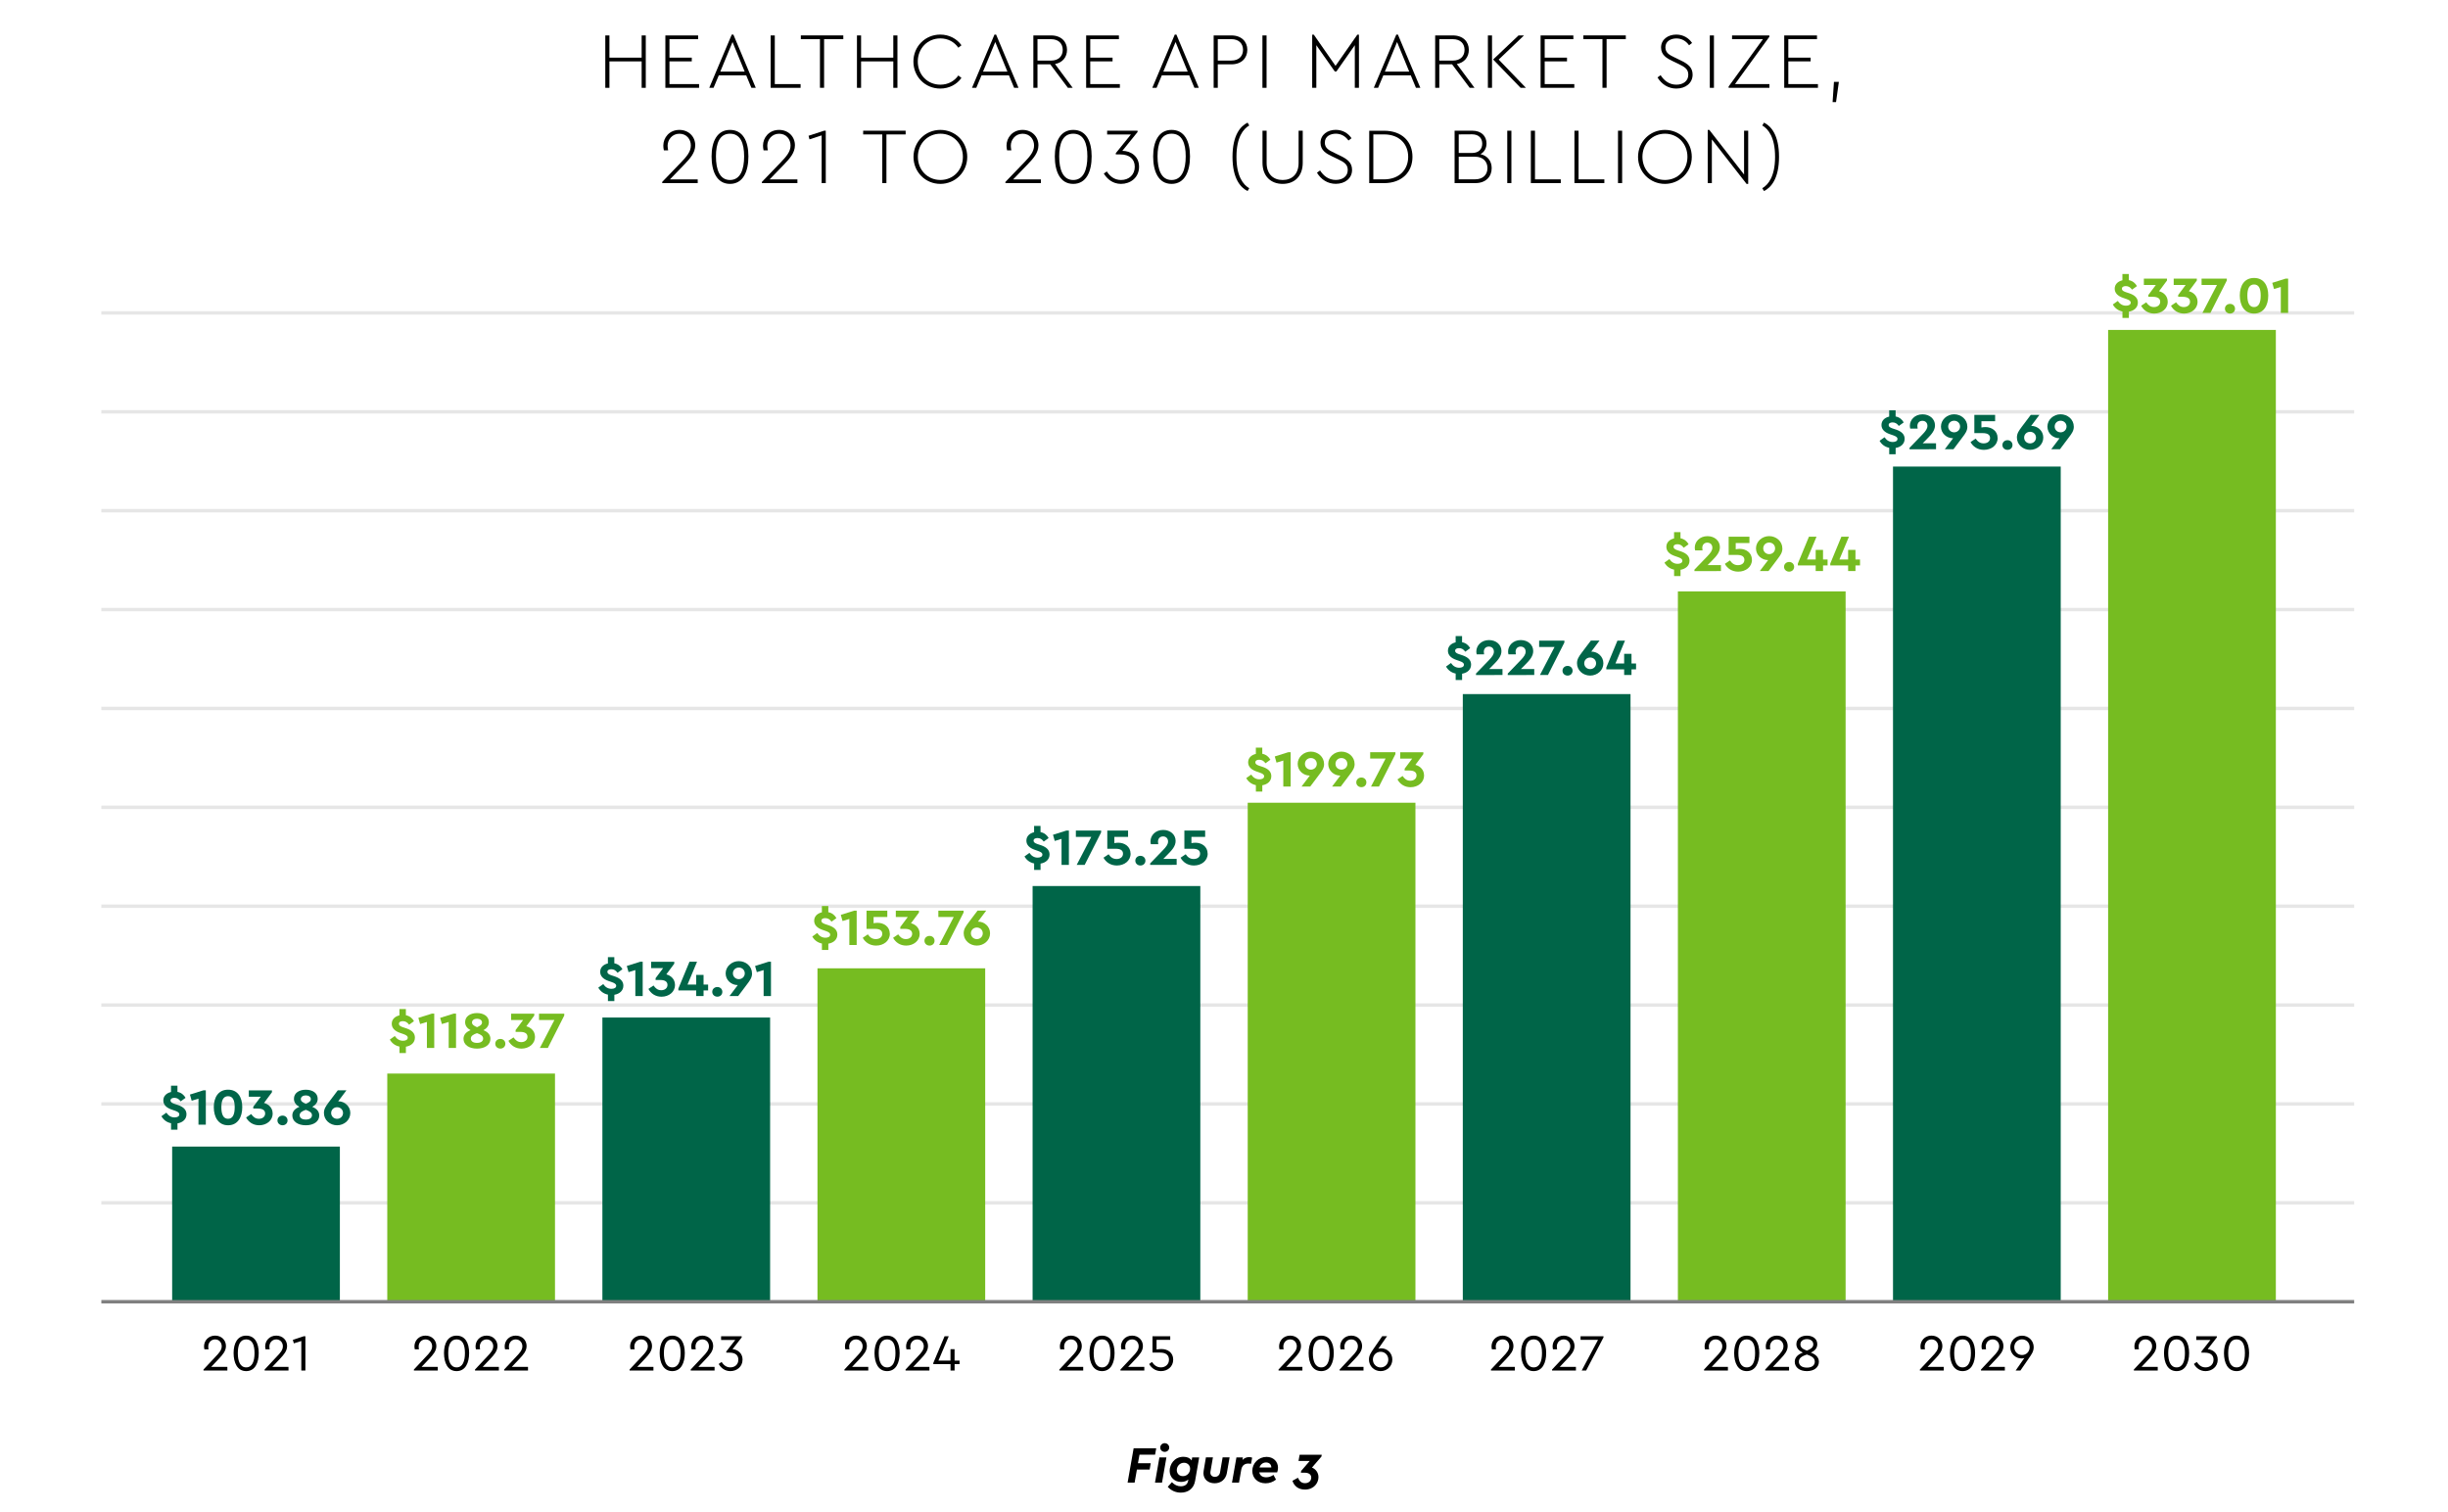 <?xml version="1.0" encoding="UTF-8"?>
<svg id="Layer_1" data-name="Layer 1" xmlns="http://www.w3.org/2000/svg" viewBox="0 0 800 494.19">
  <defs>
    <style>
      .cls-1 {
        fill: #fff;
      }

      .cls-2 {
        stroke: #e6e6e6;
      }

      .cls-2, .cls-3 {
        fill: none;
        stroke-miterlimit: 10;
        stroke-width: 1.12px;
      }

      .cls-4 {
        fill: #006548;
      }

      .cls-3 {
        stroke: gray;
      }

      .cls-5 {
        fill: #76bc21;
      }
    </style>
  </defs>
  <rect class="cls-1" x="-296.94" y="-2091.71" width="1297.52" height="2704.17"/>
  <line class="cls-2" x1="769.34" y1="393.05" x2="33.12" y2="393.05"/>
  <line class="cls-2" x1="769.34" y1="360.74" x2="33.12" y2="360.74"/>
  <line class="cls-2" x1="769.34" y1="328.43" x2="33.12" y2="328.43"/>
  <line class="cls-2" x1="769.34" y1="296.12" x2="33.12" y2="296.12"/>
  <line class="cls-2" x1="769.34" y1="231.5" x2="33.12" y2="231.5"/>
  <line class="cls-2" x1="769.34" y1="199.19" x2="33.12" y2="199.19"/>
  <line class="cls-2" x1="769.34" y1="166.88" x2="33.12" y2="166.88"/>
  <line class="cls-2" x1="769.34" y1="134.57" x2="33.12" y2="134.57"/>
  <line class="cls-2" x1="769.34" y1="102.25" x2="33.12" y2="102.25"/>
  <line class="cls-2" x1="769.34" y1="263.81" x2="33.12" y2="263.81"/>
  <g>
    <path d="m377.47,475.34h-5.08l-.51,2.8h4.18l-.36,2.07h-4.16l-.75,4.27h-2.29l1.97-11.22h7.38l-.37,2.07Z"/>
    <path d="m379.74,484.49h-2.29l1.44-8.24h2.29l-1.44,8.24Zm2.36-11.47c0,.8-.66,1.41-1.48,1.41s-1.46-.61-1.46-1.41.66-1.43,1.46-1.43,1.48.61,1.48,1.43Z"/>
    <path d="m391.89,476.24l-1.34,7.7c-.46,2.63-2.43,3.81-4.66,3.81-1.55,0-3.11-.58-4.27-1.9l1.36-1.51c.85.87,1.78,1.34,2.91,1.34,1.19,0,2.18-.54,2.38-1.8l.07-.41c-.65.54-1.5.78-2.36.78-2.21,0-3.74-1.58-3.74-3.62s1.46-4.59,4.52-4.59c1.31,0,2.18.48,2.67,1.19l.17-.99h2.29Zm-2.96,3.74c0-1.19-.87-1.99-2.01-1.99-1.34,0-2.35,1.12-2.35,2.38,0,1.11.75,1.99,2.01,1.99,1.44,0,2.33-1.19,2.35-2.38Z"/>
    <path d="m400.97,481.22c-.41,2.29-2.04,3.47-4.05,3.47-2.12,0-3.64-1.33-3.64-3.32,0-.27.03-.54.08-.82l.73-4.32h2.29l-.8,4.62c-.02.12-.03.25-.03.39,0,.82.63,1.36,1.48,1.36.76,0,1.48-.46,1.67-1.43l.85-4.95h2.28l-.87,4.98Z"/>
    <path d="m409.2,476.33l-.36,1.99c-.37-.05-.65-.07-.9-.07-1.19,0-2.06.61-2.31,2.04l-.73,4.2h-2.29l1.45-8.24h2.11l-.14.83c.58-.61,1.34-.94,2.19-.94.37,0,.68.07.99.19Z"/>
    <path d="m417.36,481.14h-5.83c.22,1.05,1.04,1.6,2.26,1.6.9,0,1.65-.29,2.38-.78l.83,1.53c-.99.78-2.14,1.21-3.42,1.21-2.57,0-4.33-1.73-4.33-4.06,0-2.53,2.09-4.57,4.66-4.57,2.26,0,3.74,1.56,3.74,3.55,0,.59-.14,1.14-.29,1.53Zm-5.76-1.6h3.86v-.03c0-1.05-.76-1.62-1.72-1.62-1,0-1.84.63-2.14,1.65Z"/>
    <path d="m431.84,475.97l-3.09,3.59c1.19.48,2.12,1.62,2.12,3.13,0,1.9-1.48,4.06-4.42,4.06-2.26,0-3.59-1.28-4.08-2.87l1.79-.99c.51,1.14,1.17,1.77,2.31,1.77,1.33,0,2.04-.87,2.04-1.84s-.78-1.58-2.12-1.58h-1.27l.1-.59,2.8-3.25h-3.67l.37-2.04h7.22l-.1.61Z"/>
  </g>
  <g>
    <path d="m211.04,28.7h-1.35v-8.64h-10.53v8.64h-1.35V11.58h1.35v7.26h10.53v-7.26h1.35v17.12Z"/>
    <path d="m228.14,12.79h-9.36v6.04h7.29v1.22h-7.29v7.42h9.68v1.22h-11.02V11.58h10.71v1.22Z"/>
    <path d="m243.88,24.62h-8.98l-1.71,4.07h-1.4l7.34-17.38h.54l7.31,17.38h-1.43l-1.69-4.07Zm-8.48-1.22h7.96l-3.97-9.67-4,9.67Z"/>
    <path d="m253.2,27.48h8.43v1.22h-9.78V11.58h1.35v15.9Z"/>
    <path d="m275.59,12.79h-6.28v15.9h-1.35v-15.9h-6.25v-1.22h13.88v1.22Z"/>
    <path d="m293.28,28.7h-1.35v-8.64h-10.53v8.64h-1.35V11.58h1.35v7.26h10.53v-7.26h1.35v17.12Z"/>
    <path d="m314.2,14.79l-1.01.8c-1.32-1.87-3.37-3.04-5.89-3.04-4.2,0-7.37,3.27-7.37,7.55s3.14,7.57,7.37,7.57c2.52,0,4.57-1.14,5.89-3.01l1.01.8c-1.48,2.1-3.99,3.48-6.93,3.48-4.9,0-8.77-3.84-8.77-8.82s3.89-8.82,8.77-8.82c2.93,0,5.45,1.38,6.93,3.48Z"/>
    <path d="m329.74,24.62h-8.98l-1.71,4.07h-1.4l7.34-17.38h.54l7.31,17.38h-1.43l-1.69-4.07Zm-8.48-1.22h7.96l-3.97-9.67-4,9.67Z"/>
    <path d="m348.99,28.7l-5.76-7.68h-4.18v7.68h-1.35V11.58h5.81c3.27,0,5.19,2.02,5.19,4.7,0,2.36-1.43,4.18-3.92,4.64l5.78,7.78h-1.58Zm-9.94-8.9h4.41c2.54,0,3.84-1.5,3.84-3.5s-1.3-3.5-3.84-3.5h-4.41v7Z"/>
    <path d="m365.65,12.79h-9.36v6.04h7.29v1.22h-7.29v7.42h9.68v1.22h-11.02V11.58h10.71v1.22Z"/>
    <path d="m388.66,24.62h-8.98l-1.71,4.07h-1.4l7.34-17.38h.54l7.31,17.38h-1.43l-1.69-4.07Zm-8.48-1.22h7.96l-3.97-9.67-4,9.67Z"/>
    <path d="m407.62,16.27c0,2.72-1.92,4.75-5.19,4.75h-4.46v7.68h-1.35V11.58h5.81c3.27,0,5.19,2.02,5.19,4.7Zm-9.65-3.48v7h4.41c2.54,0,3.84-1.5,3.84-3.5s-1.3-3.5-3.84-3.5h-4.41Z"/>
    <path d="m413.91,28.7h-1.35V11.58h1.35v17.12Z"/>
    <path d="m444.1,11.32v17.38h-1.35v-13.93l-6.02,8.59h-.52l-6.04-8.59v13.93h-1.35V11.32h.52l7.11,10.2,7.13-10.2h.52Z"/>
    <path d="m461.05,24.62h-8.98l-1.71,4.07h-1.4l7.34-17.38h.54l7.32,17.38h-1.43l-1.69-4.07Zm-8.48-1.22h7.96l-3.97-9.67-3.99,9.67Z"/>
    <path d="m480.3,28.7l-5.76-7.68h-4.18v7.68h-1.35V11.58h5.81c3.27,0,5.19,2.02,5.19,4.7,0,2.36-1.43,4.18-3.92,4.64l5.78,7.78h-1.58Zm-9.94-8.9h4.41c2.54,0,3.84-1.5,3.84-3.5s-1.3-3.5-3.84-3.5h-4.41v7Z"/>
    <path d="m486.24,11.58h1.35v17.12h-1.35V11.58Zm12.43,17.12h-1.74l-8.98-9.26,8.3-7.86h1.79l-8.27,7.89,8.9,9.23Z"/>
    <path d="m514.16,12.79h-9.36v6.04h7.29v1.22h-7.29v7.42h9.68v1.22h-11.02V11.58h10.71v1.22Z"/>
    <path d="m531.31,12.79h-6.28v15.9h-1.35v-15.9h-6.25v-1.22h13.88v1.22Z"/>
    <path d="m552.97,14.04l-.99.75c-1.04-1.48-2.49-2.23-4.15-2.23s-3.58.8-3.58,2.9c0,1.82,1.3,2.49,3.03,3.32l1.92.93c2.49,1.19,3.94,2.36,3.94,4.69,0,2.75-2.31,4.54-5.32,4.54-2.67,0-4.82-1.43-6.15-3.63l1.01-.75c1.12,1.76,2.8,3.11,5.16,3.11,2.21,0,3.89-1.19,3.89-3.24,0-1.82-1.12-2.54-3.16-3.53l-1.95-.93c-1.92-.91-3.79-1.97-3.79-4.44,0-2.67,2.31-4.23,4.98-4.23,2.26,0,4.07,1.12,5.14,2.72Z"/>
    <path d="m560.11,28.7h-1.35V11.58h1.35v17.12Z"/>
    <path d="m578.24,27.48v1.22h-13.33v-.44l11.21-15.46h-10.09v-1.22h12.19v.44l-11.23,15.46h11.26Z"/>
    <path d="m593.78,12.79h-9.36v6.04h7.29v1.22h-7.29v7.42h9.68v1.22h-11.02V11.58h10.71v1.22Z"/>
    <path d="m600.01,33.36h-1.12l.44-6.61h1.61l-.93,6.61Z"/>
    <path d="m228.01,58.61v1.22h-11.6v-.39l6.2-6.43c1.84-1.92,3.16-3.48,3.16-5.47s-1.35-3.84-3.74-3.84-3.86,1.97-3.86,3.92c0,.44.08,1.04.18,1.5h-1.4c-.13-.49-.18-1.09-.18-1.56,0-2.52,1.92-5.11,5.24-5.11,3.06,0,5.19,2.21,5.19,5.01,0,2.49-1.66,4.31-3.63,6.36l-4.64,4.8h9.08Z"/>
    <path d="m244.58,51.11c0,4.85-1.69,8.98-6.02,8.98s-6.02-4.12-6.02-8.98,1.82-8.66,6.02-8.66,6.02,3.66,6.02,8.66Zm-10.61,0c0,4.31,1.22,7.71,4.59,7.71s4.62-3.4,4.62-7.71-1.19-7.42-4.62-7.42-4.59,3.19-4.59,7.42Z"/>
    <path d="m260.59,58.61v1.22h-11.6v-.39l6.2-6.43c1.84-1.92,3.16-3.48,3.16-5.47s-1.35-3.84-3.74-3.84-3.86,1.97-3.86,3.92c0,.44.08,1.04.18,1.5h-1.4c-.13-.49-.18-1.09-.18-1.56,0-2.52,1.92-5.11,5.24-5.11,3.06,0,5.19,2.21,5.19,5.01,0,2.49-1.66,4.31-3.63,6.36l-4.64,4.8h9.08Z"/>
    <path d="m269.86,42.71v17.12h-1.35v-15.59l-3.97,1.3-.31-1.17,5.08-1.66h.54Z"/>
    <path d="m295.96,43.93h-6.28v15.9h-1.35v-15.9h-6.25v-1.22h13.88v1.22Z"/>
    <path d="m316.09,51.27c0,4.98-3.94,8.82-8.79,8.82s-8.77-3.86-8.77-8.82,3.89-8.82,8.77-8.82,8.79,3.81,8.79,8.82Zm-16.13-.03c0,4.28,3.14,7.57,7.37,7.57s7.34-3.29,7.34-7.57-3.16-7.55-7.34-7.55-7.37,3.27-7.37,7.55Z"/>
    <path d="m340.17,58.61v1.22h-11.6v-.39l6.2-6.43c1.84-1.92,3.16-3.48,3.16-5.47s-1.35-3.84-3.74-3.84-3.86,1.97-3.86,3.92c0,.44.08,1.04.18,1.5h-1.4c-.13-.49-.18-1.09-.18-1.56,0-2.52,1.92-5.11,5.24-5.11,3.06,0,5.19,2.21,5.19,5.01,0,2.49-1.66,4.31-3.63,6.36l-4.64,4.8h9.08Z"/>
    <path d="m356.75,51.11c0,4.85-1.69,8.98-6.02,8.98s-6.02-4.12-6.02-8.98,1.82-8.66,6.02-8.66,6.02,3.66,6.02,8.66Zm-10.61,0c0,4.31,1.22,7.71,4.59,7.71s4.62-3.4,4.62-7.71-1.19-7.42-4.62-7.42-4.59,3.19-4.59,7.42Z"/>
    <path d="m372.24,54.51c0,3.55-2.85,5.58-5.89,5.58-2.78,0-4.59-1.69-5.63-3.37l.99-.7c.88,1.4,2.31,2.8,4.64,2.8,2.62,0,4.49-1.74,4.49-4.31s-1.74-4.05-4.75-4.05h-1.45v-.41l4.93-6.1h-7.76v-1.25h9.94v.44l-4.98,6.15c2.57,0,5.47,1.61,5.47,5.21Z"/>
    <path d="m388.89,51.11c0,4.85-1.69,8.98-6.02,8.98s-6.02-4.12-6.02-8.98,1.82-8.66,6.02-8.66,6.02,3.66,6.02,8.66Zm-10.61,0c0,4.31,1.22,7.71,4.59,7.71s4.62-3.4,4.62-7.71-1.19-7.42-4.62-7.42-4.59,3.19-4.59,7.42Z"/>
    <path d="m408.25,41c-1.95,1.14-4.18,3.84-4.18,10.25s2.23,9.13,4.18,10.25l-.54.93c-2.33-1.14-4.93-4.1-4.93-11.18s2.59-10.04,4.93-11.18l.54.93Z"/>
    <path d="m425.73,53.19c0,4.36-2.67,6.9-6.56,6.9s-6.59-2.54-6.59-6.9v-10.48h1.35v10.53c0,3.66,2.18,5.58,5.24,5.58s5.21-1.92,5.21-5.58v-10.53h1.35v10.48Z"/>
    <path d="m441.67,45.17l-.99.75c-1.04-1.48-2.49-2.23-4.15-2.23s-3.58.8-3.58,2.9c0,1.82,1.3,2.49,3.04,3.32l1.92.93c2.49,1.19,3.94,2.36,3.94,4.69,0,2.75-2.31,4.54-5.32,4.54-2.67,0-4.82-1.43-6.15-3.63l1.01-.75c1.12,1.76,2.8,3.11,5.16,3.11,2.21,0,3.89-1.19,3.89-3.24,0-1.82-1.12-2.54-3.16-3.53l-1.95-.93c-1.92-.91-3.79-1.97-3.79-4.44,0-2.67,2.31-4.23,4.98-4.23,2.26,0,4.07,1.12,5.14,2.72Z"/>
    <path d="m461.59,51.25c0,4.85-3.32,8.59-9.31,8.59h-4.82v-17.12h4.82c5.99,0,9.31,3.63,9.31,8.54Zm-12.79-7.32v14.68h3.48c5.11,0,7.91-3.29,7.91-7.37s-2.8-7.32-7.91-7.32h-3.48Z"/>
    <path d="m487.48,54.95c0,2.75-1.89,4.88-5.32,4.88h-6.8v-17.12h5.81c2.96,0,4.62,1.79,4.62,4.18,0,1.5-.7,2.78-1.97,3.48,2.36.54,3.66,2.31,3.66,4.59Zm-10.77-11.03v6.07h4.33c2.26,0,3.35-1.3,3.35-3.04s-1.09-3.06-3.35-3.06l-4.33.03Zm9.39,11c0-2.08-1.4-3.71-4.07-3.71h-5.32v7.39h5.32c2.67,0,4.07-1.58,4.07-3.68Z"/>
    <path d="m493.92,59.83h-1.35v-17.12h1.35v17.12Z"/>
    <path d="m501.63,58.61h8.43v1.22h-9.78v-17.12h1.35v15.9Z"/>
    <path d="m515.87,58.61h8.43v1.22h-9.78v-17.12h1.35v15.9Z"/>
    <path d="m530.11,59.83h-1.35v-17.12h1.35v17.12Z"/>
    <path d="m552.87,51.27c0,4.98-3.94,8.82-8.79,8.82s-8.77-3.86-8.77-8.82,3.89-8.82,8.77-8.82,8.79,3.81,8.79,8.82Zm-16.13-.03c0,4.28,3.14,7.57,7.37,7.57s7.34-3.29,7.34-7.57-3.17-7.55-7.34-7.55-7.37,3.27-7.37,7.55Z"/>
    <path d="m571.31,42.71v17.38h-.54l-11.34-14.53v14.27h-1.35v-17.38h.52l11.36,14.58v-14.32h1.35Z"/>
    <path d="m581.38,51.25c0,7.08-2.59,10.04-4.9,11.18l-.57-.93c1.95-1.12,4.18-3.84,4.18-10.25s-2.23-9.11-4.18-10.25l.57-.93c2.31,1.14,4.9,4.07,4.9,11.18Z"/>
  </g>
  <g>
    <rect class="cls-4" x="58.32" y="372.61" width="50.7" height="54.81" transform="translate(-316.35 483.69) rotate(-90)"/>
    <rect class="cls-5" x="116.69" y="360.68" width="74.55" height="54.81" transform="translate(-234.12 542.05) rotate(-90)"/>
    <rect class="cls-4" x="177.83" y="351.53" width="92.86" height="54.81" transform="translate(-154.67 603.19) rotate(-90)"/>
    <rect class="cls-5" x="240.08" y="343.48" width="108.95" height="54.81" transform="translate(-76.33 665.45) rotate(-90)"/>
    <rect class="cls-4" x="296.93" y="330.04" width="135.84" height="54.81" transform="translate(7.41 722.3) rotate(-90)"/>
    <rect class="cls-5" x="353.63" y="316.44" width="163.05" height="54.81" transform="translate(91.31 778.99) rotate(-90)"/>
    <rect class="cls-4" x="406.17" y="298.68" width="198.55" height="54.81" transform="translate(179.36 831.53) rotate(-90)"/>
    <rect class="cls-5" x="459.68" y="281.9" width="232.12" height="54.81" transform="translate(266.43 885.05) rotate(-90)"/>
    <rect class="cls-4" x="509.59" y="261.51" width="272.9" height="54.81" transform="translate(357.12 934.95) rotate(-90)"/>
    <rect class="cls-5" x="557.55" y="239.18" width="317.56" height="54.81" transform="translate(449.75 982.92) rotate(-90)"/>
  </g>
  <g>
    <path d="m74.3,446.67v1.19h-7.8v-.34l3.99-4.25c1.21-1.26,1.97-2.18,1.97-3.35s-.8-2.24-2.16-2.24-2.24,1.1-2.24,2.31c0,.25.03.63.1.93h-1.36c-.08-.32-.12-.7-.12-.99,0-1.73,1.34-3.49,3.62-3.49,2.07,0,3.54,1.48,3.54,3.4,0,1.63-1.05,2.82-2.35,4.2l-2.48,2.62h5.29Z"/>
    <path d="m84.55,442.14c0,3.2-1.21,5.9-4.1,5.9s-4.11-2.7-4.11-5.9,1.27-5.69,4.11-5.69,4.1,2.43,4.1,5.69Zm-6.83.02c0,2.67.77,4.66,2.74,4.66s2.72-1.99,2.72-4.66-.73-4.49-2.72-4.49-2.74,1.84-2.74,4.49Z"/>
    <path d="m94.28,446.67v1.19h-7.8v-.34l3.99-4.25c1.21-1.26,1.97-2.18,1.97-3.35s-.8-2.24-2.16-2.24-2.24,1.1-2.24,2.31c0,.25.03.63.1.93h-1.36c-.08-.32-.12-.7-.12-.99,0-1.73,1.34-3.49,3.62-3.49,2.07,0,3.54,1.48,3.54,3.4,0,1.63-1.05,2.82-2.35,4.2l-2.48,2.62h5.29Z"/>
    <path d="m99.8,436.64v11.22h-1.33v-9.66l-2.45.77-.32-1.14,3.6-1.19h.49Z"/>
  </g>
  <g>
    <path d="m143.06,446.67v1.19h-7.8v-.34l3.99-4.25c1.21-1.26,1.97-2.18,1.97-3.35s-.8-2.24-2.16-2.24-2.24,1.1-2.24,2.31c0,.25.03.63.1.93h-1.36c-.08-.32-.12-.7-.12-.99,0-1.73,1.34-3.49,3.62-3.49,2.07,0,3.54,1.48,3.54,3.4,0,1.63-1.05,2.82-2.35,4.2l-2.48,2.62h5.29Z"/>
    <path d="m153.31,442.14c0,3.2-1.21,5.9-4.1,5.9s-4.11-2.7-4.11-5.9,1.27-5.69,4.11-5.69,4.1,2.43,4.1,5.69Zm-6.83.02c0,2.67.77,4.66,2.74,4.66s2.72-1.99,2.72-4.66-.73-4.49-2.72-4.49-2.74,1.84-2.74,4.49Z"/>
    <path d="m163.03,446.67v1.19h-7.8v-.34l3.99-4.25c1.21-1.26,1.97-2.18,1.97-3.35s-.8-2.24-2.16-2.24-2.24,1.1-2.24,2.31c0,.25.03.63.1.93h-1.36c-.08-.32-.12-.7-.12-.99,0-1.73,1.34-3.49,3.62-3.49,2.07,0,3.54,1.48,3.54,3.4,0,1.63-1.05,2.82-2.35,4.2l-2.48,2.62h5.29Z"/>
    <path d="m172.55,446.67v1.19h-7.8v-.34l3.99-4.25c1.21-1.26,1.97-2.18,1.97-3.35s-.8-2.24-2.16-2.24-2.24,1.1-2.24,2.31c0,.25.03.63.1.93h-1.36c-.08-.32-.12-.7-.12-.99,0-1.73,1.34-3.49,3.62-3.49,2.07,0,3.54,1.48,3.54,3.4,0,1.63-1.05,2.82-2.35,4.2l-2.48,2.62h5.29Z"/>
  </g>
  <g>
    <path d="m213.54,446.67v1.19h-7.8v-.34l3.99-4.25c1.21-1.26,1.97-2.18,1.97-3.35s-.8-2.24-2.16-2.24-2.24,1.1-2.24,2.31c0,.25.03.63.1.93h-1.36c-.08-.32-.12-.7-.12-.99,0-1.73,1.34-3.49,3.62-3.49,2.07,0,3.54,1.48,3.54,3.4,0,1.63-1.05,2.82-2.35,4.2l-2.48,2.62h5.29Z"/>
    <path d="m223.79,442.14c0,3.2-1.21,5.9-4.1,5.9s-4.11-2.7-4.11-5.9,1.27-5.69,4.11-5.69,4.1,2.43,4.1,5.69Zm-6.83.02c0,2.67.77,4.66,2.74,4.66s2.72-1.99,2.72-4.66-.73-4.49-2.72-4.49-2.74,1.84-2.74,4.49Z"/>
    <path d="m233.52,446.67v1.19h-7.8v-.34l3.99-4.25c1.21-1.26,1.97-2.18,1.97-3.35s-.8-2.24-2.16-2.24-2.24,1.1-2.24,2.31c0,.25.03.63.1.93h-1.36c-.08-.32-.12-.7-.12-.99,0-1.73,1.34-3.49,3.62-3.49,2.07,0,3.54,1.48,3.54,3.4,0,1.63-1.05,2.82-2.35,4.2l-2.48,2.62h5.29Z"/>
    <path d="m242.66,444.3c0,2.33-1.89,3.74-3.98,3.74-1.85,0-3.13-1.1-3.81-2.33l.94-.66c.61.92,1.46,1.77,2.86,1.77,1.53,0,2.62-1,2.62-2.5s-1.02-2.31-2.84-2.31h-1.1v-.39l2.94-3.76h-4.64v-1.22h6.73v.39l-2.99,3.83c1.63.15,3.28,1.27,3.28,3.45Z"/>
  </g>
  <g>
    <path d="m283.75,446.67v1.19h-7.8v-.34l3.99-4.25c1.21-1.26,1.97-2.18,1.97-3.35s-.8-2.24-2.16-2.24-2.24,1.1-2.24,2.31c0,.25.03.63.1.93h-1.36c-.08-.32-.12-.7-.12-.99,0-1.73,1.34-3.49,3.62-3.49,2.07,0,3.54,1.48,3.54,3.4,0,1.63-1.05,2.82-2.35,4.2l-2.48,2.62h5.29Z"/>
    <path d="m294,442.14c0,3.2-1.21,5.9-4.1,5.9s-4.11-2.7-4.11-5.9,1.27-5.69,4.11-5.69,4.1,2.43,4.1,5.69Zm-6.83.02c0,2.67.77,4.66,2.74,4.66s2.72-1.99,2.72-4.66-.73-4.49-2.72-4.49-2.74,1.84-2.74,4.49Z"/>
    <path d="m303.73,446.67v1.19h-7.8v-.34l3.99-4.25c1.21-1.26,1.97-2.18,1.97-3.35s-.8-2.24-2.16-2.24-2.24,1.1-2.24,2.31c0,.25.03.63.1.93h-1.36c-.08-.32-.12-.7-.12-.99,0-1.73,1.34-3.49,3.62-3.49,2.07,0,3.54,1.48,3.54,3.4,0,1.63-1.05,2.82-2.35,4.2l-2.48,2.62h5.29Z"/>
    <path d="m313.59,445.76h-1.63v2.09h-1.33v-2.09h-5.63v-.37l3.69-8.75h1.36l-3.37,7.97h3.94v-3.74h1.33v3.74h1.63v1.16Z"/>
  </g>
  <g>
    <path d="m353.99,446.67v1.19h-7.8v-.34l3.99-4.25c1.21-1.26,1.97-2.18,1.97-3.35s-.8-2.24-2.16-2.24-2.24,1.1-2.24,2.31c0,.25.03.63.1.93h-1.36c-.08-.32-.12-.7-.12-.99,0-1.73,1.34-3.49,3.62-3.49,2.07,0,3.54,1.48,3.54,3.4,0,1.63-1.05,2.82-2.35,4.2l-2.48,2.62h5.29Z"/>
    <path d="m364.24,442.14c0,3.2-1.21,5.9-4.1,5.9s-4.11-2.7-4.11-5.9,1.27-5.69,4.11-5.69,4.1,2.43,4.1,5.69Zm-6.83.02c0,2.67.77,4.66,2.74,4.66s2.72-1.99,2.72-4.66-.73-4.49-2.72-4.49-2.74,1.84-2.74,4.49Z"/>
    <path d="m373.96,446.67v1.19h-7.8v-.34l3.99-4.25c1.21-1.26,1.97-2.18,1.97-3.35s-.8-2.24-2.16-2.24-2.24,1.1-2.24,2.31c0,.25.03.63.1.93h-1.36c-.08-.32-.12-.7-.12-.99,0-1.73,1.34-3.49,3.62-3.49,2.07,0,3.54,1.48,3.54,3.4,0,1.63-1.05,2.82-2.35,4.2l-2.48,2.62h5.29Z"/>
    <path d="m383.4,444.3c0,2.33-1.9,3.74-3.98,3.74-1.9,0-3.18-1.09-3.88-2.31l.92-.68c.61.93,1.5,1.77,2.94,1.77s2.62-.99,2.62-2.5-1.02-2.33-2.86-2.33h-2.53v-5.35h5.8v1.19h-4.47v3.14c.49-.08.99-.14,1.6-.14,1.99,0,3.84,1.11,3.84,3.47Z"/>
  </g>
  <g>
    <path d="m425.62,446.67v1.19h-7.8v-.34l4-4.25c1.21-1.26,1.97-2.18,1.97-3.35s-.8-2.24-2.16-2.24-2.24,1.1-2.24,2.31c0,.25.03.63.1.93h-1.36c-.08-.32-.12-.7-.12-.99,0-1.73,1.34-3.49,3.62-3.49,2.07,0,3.54,1.48,3.54,3.4,0,1.63-1.05,2.82-2.35,4.2l-2.48,2.62h5.29Z"/>
    <path d="m435.87,442.14c0,3.2-1.21,5.9-4.1,5.9s-4.11-2.7-4.11-5.9,1.27-5.69,4.11-5.69,4.1,2.43,4.1,5.69Zm-6.83.02c0,2.67.77,4.66,2.74,4.66s2.72-1.99,2.72-4.66-.73-4.49-2.72-4.49-2.74,1.84-2.74,4.49Z"/>
    <path d="m445.59,446.67v1.19h-7.8v-.34l3.99-4.25c1.21-1.26,1.97-2.18,1.97-3.35s-.8-2.24-2.16-2.24-2.24,1.1-2.24,2.31c0,.25.03.63.1.93h-1.36c-.08-.32-.12-.7-.12-.99,0-1.73,1.34-3.49,3.62-3.49,2.07,0,3.54,1.48,3.54,3.4,0,1.63-1.05,2.82-2.35,4.2l-2.48,2.62h5.29Z"/>
    <path d="m455.01,444.27c0,2.14-1.7,3.77-3.82,3.77s-3.82-1.61-3.82-3.79c0-1.39.71-2.33,1.55-3.57l2.79-4.05h1.58l-2.86,4.11c.27-.1.59-.15.93-.15,1.99,0,3.65,1.58,3.65,3.67Zm-1.31,0c0-1.43-1.09-2.55-2.52-2.55s-2.52,1.12-2.52,2.55,1.09,2.57,2.52,2.57,2.52-1.11,2.52-2.57Z"/>
  </g>
  <g>
    <path d="m495.04,446.67v1.19h-7.8v-.34l4-4.25c1.21-1.26,1.97-2.18,1.97-3.35s-.8-2.24-2.16-2.24-2.24,1.1-2.24,2.31c0,.25.03.63.1.93h-1.36c-.08-.32-.12-.7-.12-.99,0-1.73,1.34-3.49,3.62-3.49,2.07,0,3.54,1.48,3.54,3.4,0,1.63-1.05,2.82-2.35,4.2l-2.48,2.62h5.29Z"/>
    <path d="m505.29,442.14c0,3.2-1.21,5.9-4.1,5.9s-4.11-2.7-4.11-5.9,1.27-5.69,4.11-5.69,4.1,2.43,4.1,5.69Zm-6.83.02c0,2.67.77,4.66,2.74,4.66s2.72-1.99,2.72-4.66-.73-4.49-2.72-4.49-2.74,1.84-2.74,4.49Z"/>
    <path d="m515.01,446.67v1.19h-7.8v-.34l3.99-4.25c1.21-1.26,1.97-2.18,1.97-3.35s-.8-2.24-2.16-2.24-2.24,1.1-2.24,2.31c0,.25.03.63.1.93h-1.36c-.08-.32-.12-.7-.12-.99,0-1.73,1.34-3.49,3.62-3.49,2.07,0,3.54,1.48,3.54,3.4,0,1.63-1.05,2.82-2.35,4.2l-2.48,2.62h5.29Z"/>
    <path d="m524.02,436.64v.39l-5.68,10.83h-1.45l5.34-10.03h-5.71v-1.19h7.5Z"/>
  </g>
  <g>
    <path d="m564.68,446.67v1.19h-7.8v-.34l3.99-4.25c1.21-1.26,1.97-2.18,1.97-3.35s-.8-2.24-2.16-2.24-2.24,1.1-2.24,2.31c0,.25.03.63.1.93h-1.36c-.08-.32-.12-.7-.12-.99,0-1.73,1.34-3.49,3.62-3.49,2.07,0,3.54,1.48,3.54,3.4,0,1.63-1.05,2.82-2.35,4.2l-2.48,2.62h5.29Z"/>
    <path d="m574.93,442.14c0,3.2-1.21,5.9-4.1,5.9s-4.11-2.7-4.11-5.9,1.28-5.69,4.11-5.69,4.1,2.43,4.1,5.69Zm-6.83.02c0,2.67.76,4.66,2.74,4.66s2.72-1.99,2.72-4.66-.73-4.49-2.72-4.49-2.74,1.84-2.74,4.49Z"/>
    <path d="m584.66,446.67v1.19h-7.8v-.34l4-4.25c1.21-1.26,1.97-2.18,1.97-3.35s-.8-2.24-2.16-2.24-2.24,1.1-2.24,2.31c0,.25.03.63.1.93h-1.36c-.08-.32-.12-.7-.12-.99,0-1.73,1.34-3.49,3.62-3.49,2.07,0,3.54,1.48,3.54,3.4,0,1.63-1.05,2.82-2.35,4.2l-2.48,2.62h5.29Z"/>
    <path d="m594.41,445c0,1.8-1.55,3.04-3.93,3.04s-3.96-1.24-3.96-3.06c0-1.56,1.21-2.46,2.65-2.99-1.28-.59-2.12-1.43-2.12-2.75,0-1.8,1.55-2.79,3.43-2.79s3.4.99,3.4,2.79c0,1.28-.76,2.16-2.12,2.75,1.36.49,2.65,1.36,2.65,3.01Zm-1.34-.05c0-1.29-1.16-1.84-2.6-2.33-1.43.49-2.6,1.04-2.6,2.33,0,1.16.93,1.95,2.62,1.95s2.58-.8,2.58-1.95Zm-2.6-3.6c1.26-.51,2.11-1.02,2.11-2.06,0-1.09-.9-1.7-2.09-1.7s-2.12.61-2.12,1.7.83,1.55,2.11,2.06Z"/>
  </g>
  <g>
    <path d="m635.21,446.67v1.19h-7.8v-.34l4-4.25c1.21-1.26,1.97-2.18,1.97-3.35s-.8-2.24-2.16-2.24-2.24,1.1-2.24,2.31c0,.25.03.63.1.93h-1.36c-.08-.32-.12-.7-.12-.99,0-1.73,1.34-3.49,3.62-3.49,2.07,0,3.54,1.48,3.54,3.4,0,1.63-1.05,2.82-2.35,4.2l-2.48,2.62h5.29Z"/>
    <path d="m645.46,442.14c0,3.2-1.21,5.9-4.1,5.9s-4.11-2.7-4.11-5.9,1.27-5.69,4.11-5.69,4.1,2.43,4.1,5.69Zm-6.83.02c0,2.67.77,4.66,2.74,4.66s2.72-1.99,2.72-4.66-.73-4.49-2.72-4.49-2.74,1.84-2.74,4.49Z"/>
    <path d="m655.18,446.67v1.19h-7.8v-.34l3.99-4.25c1.21-1.26,1.97-2.18,1.97-3.35s-.8-2.24-2.16-2.24-2.24,1.1-2.24,2.31c0,.25.03.63.1.93h-1.36c-.08-.32-.12-.7-.12-.99,0-1.73,1.34-3.49,3.62-3.49,2.07,0,3.54,1.48,3.54,3.4,0,1.63-1.05,2.82-2.35,4.2l-2.48,2.62h5.29Z"/>
    <path d="m664.6,440.24c0,1.39-.7,2.33-1.55,3.57l-2.79,4.05h-1.56l2.86-4.11c-.27.1-.6.15-.95.15-1.97,0-3.65-1.58-3.65-3.67s1.72-3.77,3.84-3.77,3.81,1.62,3.81,3.79Zm-1.31-.03c0-1.44-1.07-2.55-2.5-2.55s-2.53,1.11-2.53,2.55,1.1,2.57,2.53,2.57,2.5-1.12,2.5-2.57Z"/>
  </g>
  <g>
    <path d="m705.14,446.67v1.19h-7.8v-.34l3.99-4.25c1.21-1.26,1.97-2.18,1.97-3.35s-.8-2.24-2.16-2.24-2.24,1.1-2.24,2.31c0,.25.03.63.1.93h-1.36c-.08-.32-.12-.7-.12-.99,0-1.73,1.34-3.49,3.62-3.49,2.07,0,3.54,1.48,3.54,3.4,0,1.63-1.05,2.82-2.35,4.2l-2.48,2.62h5.29Z"/>
    <path d="m715.4,442.14c0,3.2-1.21,5.9-4.1,5.9s-4.11-2.7-4.11-5.9,1.28-5.69,4.11-5.69,4.1,2.43,4.1,5.69Zm-6.83.02c0,2.67.76,4.66,2.74,4.66s2.72-1.99,2.72-4.66-.73-4.49-2.72-4.49-2.74,1.84-2.74,4.49Z"/>
    <path d="m724.75,444.3c0,2.33-1.89,3.74-3.98,3.74-1.85,0-3.13-1.1-3.81-2.33l.94-.66c.61.92,1.46,1.77,2.86,1.77,1.53,0,2.62-1,2.62-2.5s-1.02-2.31-2.84-2.31h-1.11v-.39l2.94-3.76h-4.64v-1.22h6.73v.39l-2.99,3.83c1.63.15,3.28,1.27,3.28,3.45Z"/>
    <path d="m735,442.14c0,3.2-1.21,5.9-4.1,5.9s-4.11-2.7-4.11-5.9,1.28-5.69,4.11-5.69,4.1,2.43,4.1,5.69Zm-6.83.02c0,2.67.76,4.66,2.74,4.66s2.72-1.99,2.72-4.66-.73-4.49-2.72-4.49-2.74,1.84-2.74,4.49Z"/>
  </g>
  <g>
    <path class="cls-4" d="m58,367.08v2.07h-2.1v-2.11c-1.42-.29-2.49-1.11-3.15-2.29l1.62-1.16c.66.99,1.55,1.55,2.68,1.55.87,0,1.55-.32,1.55-1,0-.59-.57-.87-1.37-1.17l-1.21-.42c-1.58-.56-2.65-1.51-2.65-2.96s1.05-2.41,2.52-2.75v-2.06h2.1v2.02c1.26.24,2.12.99,2.65,1.94l-1.6,1.16c-.57-.8-1.21-1.16-2.04-1.16-.64,0-1.28.22-1.28.87,0,.54.48.8,1.19,1.07l1.33.44c1.78.63,2.7,1.58,2.7,2.99,0,1.63-1.24,2.7-2.95,2.98Z"/>
    <path class="cls-4" d="m67.26,356.29v11.22h-2.4v-8.5l-2.22.68-.57-2.02,4.39-1.38h.8Z"/>
    <path class="cls-4" d="m79.17,361.81c0,3.23-1.48,5.9-4.64,5.9s-4.66-2.67-4.66-5.9,1.49-5.73,4.66-5.73,4.64,2.46,4.64,5.73Zm-6.83.02c0,2.35.66,3.76,2.19,3.76s2.17-1.41,2.17-3.76-.64-3.62-2.17-3.62-2.19,1.29-2.19,3.62Z"/>
    <path class="cls-4" d="m89.12,363.83c0,2.31-1.99,3.88-4.43,3.88-2.01,0-3.5-1.09-4.27-2.55l1.67-1.12c.66.95,1.39,1.55,2.52,1.55s2.04-.65,2.04-1.73-.83-1.61-2.4-1.61h-1.48v-.59l2.45-3.28h-3.91v-2.07h7.56v.61l-2.6,3.5c1.48.37,2.83,1.55,2.83,3.43Z"/>
    <path class="cls-4" d="m93.97,366.13c0,.9-.69,1.58-1.63,1.58s-1.67-.68-1.67-1.58.71-1.58,1.67-1.58,1.63.7,1.63,1.58Z"/>
    <path class="cls-4" d="m104.33,364.51c0,1.97-1.83,3.2-4.39,3.2s-4.41-1.22-4.41-3.2c0-1.39.94-2.29,2.31-2.82-1.1-.61-1.78-1.45-1.78-2.63,0-1.92,1.71-2.97,3.88-2.97s3.88,1.05,3.88,2.97c0,1.17-.66,2.02-1.78,2.63,1.35.53,2.29,1.41,2.29,2.82Zm-2.38-.08c0-.9-.84-1.36-2.01-1.77-1.19.41-2.01.87-2.01,1.77,0,.82.67,1.41,2.01,1.41s2.01-.59,2.01-1.41Zm-3.64-5.27c0,.71.64,1.11,1.64,1.55,1-.42,1.63-.83,1.63-1.56s-.73-1.21-1.63-1.21-1.64.44-1.64,1.22Z"/>
    <path class="cls-4" d="m114.48,363.7c0,2.33-2.03,4.01-4.32,4.01s-4.3-1.67-4.3-4.03c0-1.34.64-2.24,1.6-3.52l2.93-3.88h2.83l-2.7,3.6h.07c1.97,0,3.89,1.55,3.89,3.81Zm-2.38,0c0-1.09-.85-1.89-1.94-1.89s-1.94.82-1.94,1.89.85,1.9,1.94,1.9,1.94-.82,1.94-1.9Z"/>
  </g>
  <g>
    <path class="cls-5" d="m132.65,342.03v2.07h-2.1v-2.11c-1.42-.29-2.49-1.1-3.15-2.29l1.62-1.16c.66.99,1.55,1.55,2.68,1.55.87,0,1.55-.32,1.55-1,0-.59-.57-.87-1.37-1.17l-1.21-.42c-1.58-.56-2.65-1.51-2.65-2.96s1.05-2.41,2.52-2.75v-2.06h2.1v2.02c1.26.24,2.12.99,2.65,1.94l-1.6,1.16c-.57-.8-1.21-1.16-2.04-1.16-.64,0-1.28.22-1.28.87,0,.54.48.8,1.19,1.07l1.33.44c1.78.63,2.7,1.58,2.7,2.99,0,1.63-1.24,2.7-2.95,2.97Z"/>
    <path class="cls-5" d="m141.91,331.23v11.22h-2.4v-8.5l-2.22.68-.57-2.02,4.39-1.38h.8Z"/>
    <path class="cls-5" d="m149.03,331.23v11.22h-2.4v-8.5l-2.22.68-.57-2.02,4.39-1.38h.8Z"/>
    <path class="cls-5" d="m160.27,339.46c0,1.97-1.83,3.2-4.39,3.2s-4.41-1.22-4.41-3.2c0-1.39.94-2.29,2.31-2.82-1.1-.61-1.78-1.44-1.78-2.63,0-1.92,1.71-2.97,3.88-2.97s3.88,1.05,3.88,2.97c0,1.17-.66,2.02-1.78,2.63,1.35.53,2.29,1.41,2.29,2.82Zm-2.38-.08c0-.9-.84-1.36-2.01-1.77-1.19.41-2.01.87-2.01,1.77,0,.82.67,1.41,2.01,1.41s2.01-.59,2.01-1.41Zm-3.64-5.27c0,.71.64,1.1,1.64,1.55,1-.42,1.63-.83,1.63-1.56s-.73-1.21-1.63-1.21-1.64.44-1.64,1.22Z"/>
    <path class="cls-5" d="m165.15,341.07c0,.9-.69,1.58-1.63,1.58s-1.67-.68-1.67-1.58.71-1.58,1.67-1.58,1.63.7,1.63,1.58Z"/>
    <path class="cls-5" d="m174.85,338.78c0,2.31-1.99,3.88-4.43,3.88-2.01,0-3.5-1.09-4.27-2.55l1.67-1.12c.66.95,1.39,1.55,2.52,1.55s2.04-.65,2.04-1.73-.83-1.62-2.4-1.62h-1.48v-.59l2.45-3.28h-3.91v-2.07h7.56v.61l-2.6,3.5c1.48.37,2.83,1.55,2.83,3.43Z"/>
    <path class="cls-5" d="m184.4,331.23v.61l-5.37,10.61h-2.61l4.76-9.14h-5.03v-2.07h8.25Z"/>
  </g>
  <g>
    <path class="cls-4" d="m200.77,325.06v2.07h-2.1v-2.11c-1.42-.29-2.49-1.1-3.15-2.29l1.62-1.16c.66.99,1.55,1.55,2.68,1.55.87,0,1.55-.32,1.55-1,0-.59-.57-.87-1.37-1.17l-1.21-.42c-1.58-.56-2.65-1.51-2.65-2.96s1.05-2.41,2.52-2.75v-2.06h2.1v2.02c1.26.24,2.12.99,2.65,1.94l-1.6,1.16c-.57-.8-1.21-1.16-2.04-1.16-.64,0-1.28.22-1.28.87,0,.54.48.8,1.19,1.07l1.33.44c1.78.63,2.7,1.58,2.7,2.99,0,1.63-1.24,2.7-2.95,2.98Z"/>
    <path class="cls-4" d="m210.03,314.27v11.22h-2.4v-8.5l-2.22.68-.57-2.02,4.39-1.38h.8Z"/>
    <path class="cls-4" d="m220.6,321.82c0,2.31-1.99,3.88-4.43,3.88-2.01,0-3.5-1.09-4.27-2.55l1.67-1.12c.66.95,1.39,1.55,2.52,1.55s2.04-.65,2.04-1.73-.83-1.62-2.4-1.62h-1.48v-.59l2.45-3.28h-3.91v-2.07h7.56v.61l-2.6,3.5c1.48.38,2.83,1.55,2.83,3.43Z"/>
    <path class="cls-4" d="m231.41,323.65h-1.49v1.84h-2.4v-1.84h-5.83v-.61l3.63-8.77h2.47l-3.11,7.45h2.84v-3.14h2.4v3.14h1.49v1.94Z"/>
    <path class="cls-4" d="m236.06,324.11c0,.9-.69,1.58-1.63,1.58s-1.67-.68-1.67-1.58.71-1.58,1.67-1.58,1.63.7,1.63,1.58Z"/>
    <path class="cls-4" d="m245.77,318.09c0,1.34-.64,2.24-1.62,3.52l-2.92,3.88h-2.84l2.72-3.6h-.09c-1.96,0-3.88-1.55-3.88-3.81s2.01-4.01,4.3-4.01,4.32,1.67,4.32,4.03Zm-2.38-.02c0-1.07-.83-1.9-1.94-1.9s-1.94.82-1.94,1.9.87,1.89,1.94,1.89,1.94-.82,1.94-1.89Z"/>
    <path class="cls-4" d="m251.95,314.27v11.22h-2.4v-8.5l-2.22.68-.57-2.02,4.39-1.38h.8Z"/>
  </g>
  <g>
    <path class="cls-5" d="m270.7,308.36v2.07h-2.1v-2.11c-1.42-.29-2.49-1.11-3.15-2.29l1.62-1.16c.66.99,1.55,1.55,2.68,1.55.87,0,1.55-.32,1.55-1,0-.59-.57-.87-1.37-1.17l-1.21-.42c-1.58-.56-2.65-1.51-2.65-2.96s1.05-2.41,2.52-2.75v-2.06h2.1v2.02c1.26.24,2.12.99,2.65,1.94l-1.6,1.16c-.57-.8-1.21-1.16-2.04-1.16-.64,0-1.28.22-1.28.87,0,.54.48.8,1.19,1.07l1.33.44c1.78.63,2.7,1.58,2.7,2.99,0,1.63-1.24,2.7-2.95,2.97Z"/>
    <path class="cls-5" d="m279.96,297.57v11.22h-2.4v-8.5l-2.22.68-.57-2.02,4.39-1.38h.8Z"/>
    <path class="cls-5" d="m290.8,305.1c0,2.33-2.01,3.89-4.5,3.89-2.06,0-3.59-1.09-4.36-2.55l1.67-1.12c.66.97,1.42,1.55,2.61,1.55s2.1-.63,2.1-1.73-.83-1.61-2.4-1.61h-2.74v-5.95h6.79v2.07h-4.48v2.04c.43-.09.87-.14,1.33-.14,1.96,0,3.96,1.21,3.96,3.55Z"/>
    <path class="cls-5" d="m300.56,305.11c0,2.31-1.99,3.88-4.43,3.88-2.01,0-3.5-1.09-4.27-2.55l1.67-1.12c.66.95,1.39,1.55,2.52,1.55s2.04-.65,2.04-1.73-.83-1.61-2.4-1.61h-1.48v-.6l2.45-3.28h-3.91v-2.07h7.56v.61l-2.6,3.5c1.48.37,2.83,1.55,2.83,3.43Z"/>
    <path class="cls-5" d="m305.41,307.41c0,.9-.69,1.58-1.63,1.58s-1.67-.68-1.67-1.58.71-1.58,1.67-1.58,1.63.7,1.63,1.58Z"/>
    <path class="cls-5" d="m314.9,297.57v.61l-5.37,10.61h-2.61l4.76-9.15h-5.03v-2.07h8.25Z"/>
    <path class="cls-5" d="m323.55,304.98c0,2.33-2.03,4.01-4.32,4.01s-4.3-1.67-4.3-4.03c0-1.34.64-2.24,1.6-3.52l2.93-3.88h2.83l-2.7,3.6h.07c1.97,0,3.89,1.55,3.89,3.81Zm-2.38,0c0-1.09-.85-1.89-1.94-1.89s-1.94.82-1.94,1.89.85,1.9,1.94,1.9,1.94-.82,1.94-1.9Z"/>
  </g>
  <g>
    <path class="cls-4" d="m340.05,282.19v2.07h-2.1v-2.11c-1.42-.29-2.49-1.1-3.15-2.29l1.62-1.16c.66.99,1.55,1.55,2.68,1.55.87,0,1.55-.32,1.55-1,0-.59-.57-.87-1.37-1.17l-1.21-.42c-1.58-.56-2.65-1.51-2.65-2.96s1.05-2.41,2.52-2.75v-2.06h2.1v2.02c1.26.24,2.12.99,2.65,1.94l-1.6,1.16c-.57-.8-1.21-1.16-2.04-1.16-.64,0-1.28.22-1.28.87,0,.54.48.8,1.19,1.07l1.33.44c1.78.63,2.7,1.58,2.7,2.99,0,1.63-1.24,2.7-2.95,2.98Z"/>
    <path class="cls-4" d="m349.31,271.4v11.22h-2.4v-8.5l-2.22.68-.57-2.02,4.39-1.38h.8Z"/>
    <path class="cls-4" d="m359.84,271.4v.61l-5.37,10.61h-2.61l4.76-9.14h-5.03v-2.07h8.25Z"/>
    <path class="cls-4" d="m369.48,278.93c0,2.33-2.01,3.89-4.5,3.89-2.06,0-3.59-1.09-4.36-2.55l1.67-1.12c.66.97,1.42,1.55,2.61,1.55s2.1-.63,2.1-1.73-.83-1.62-2.4-1.62h-2.74v-5.95h6.79v2.07h-4.48v2.04c.43-.08.87-.13,1.33-.13,1.96,0,3.96,1.21,3.96,3.55Z"/>
    <path class="cls-4" d="m374.32,281.24c0,.9-.69,1.58-1.63,1.58s-1.67-.68-1.67-1.58.71-1.58,1.67-1.58,1.63.7,1.63,1.58Z"/>
    <path class="cls-4" d="m384.53,280.66v1.95l-8.66.02v-.49l4.2-4.35c1.1-1.14,1.65-1.92,1.65-2.82,0-.95-.62-1.65-1.64-1.65s-1.65.7-1.65,1.72c0,.2.04.51.09.82h-2.42c-.09-.32-.12-.68-.12-.95,0-1.85,1.56-3.71,4.14-3.71,2.35,0,4.07,1.53,4.07,3.59,0,1.65-1.12,2.94-2.52,4.35l-1.51,1.53h4.37Z"/>
    <path class="cls-4" d="m394.67,278.93c0,2.33-2.01,3.89-4.5,3.89-2.06,0-3.59-1.09-4.36-2.55l1.67-1.12c.66.97,1.42,1.55,2.61,1.55s2.1-.63,2.1-1.73-.83-1.62-2.4-1.62h-2.74v-5.95h6.79v2.07h-4.48v2.04c.43-.08.87-.13,1.33-.13,1.96,0,3.96,1.21,3.96,3.55Z"/>
  </g>
  <g>
    <path class="cls-5" d="m412.52,256.6v2.07h-2.1v-2.11c-1.42-.29-2.49-1.11-3.15-2.29l1.62-1.16c.66.99,1.55,1.55,2.68,1.55.87,0,1.55-.32,1.55-1,0-.59-.57-.87-1.37-1.17l-1.21-.42c-1.58-.56-2.65-1.51-2.65-2.96s1.05-2.41,2.52-2.75v-2.06h2.1v2.02c1.26.24,2.12.99,2.65,1.94l-1.6,1.16c-.57-.8-1.21-1.16-2.04-1.16-.64,0-1.28.22-1.28.87,0,.54.48.8,1.19,1.07l1.33.44c1.78.63,2.7,1.58,2.7,2.99,0,1.63-1.24,2.7-2.95,2.97Z"/>
    <path class="cls-5" d="m421.78,245.81v11.22h-2.4v-8.5l-2.22.68-.57-2.02,4.39-1.38h.8Z"/>
    <path class="cls-5" d="m432.71,249.63c0,1.34-.64,2.24-1.62,3.52l-2.92,3.88h-2.84l2.72-3.6h-.09c-1.96,0-3.88-1.55-3.88-3.81s2.01-4.01,4.3-4.01,4.32,1.67,4.32,4.03Zm-2.38-.02c0-1.07-.83-1.9-1.94-1.9s-1.94.82-1.94,1.9.87,1.89,1.94,1.89,1.94-.82,1.94-1.89Z"/>
    <path class="cls-5" d="m442.69,249.63c0,1.34-.64,2.24-1.62,3.52l-2.92,3.88h-2.84l2.72-3.6h-.09c-1.96,0-3.88-1.55-3.88-3.81s2.01-4.01,4.3-4.01,4.32,1.67,4.32,4.03Zm-2.38-.02c0-1.07-.83-1.9-1.94-1.9s-1.94.82-1.94,1.9.87,1.89,1.94,1.89,1.94-.82,1.94-1.89Z"/>
    <path class="cls-5" d="m446.53,255.65c0,.9-.69,1.58-1.63,1.58s-1.67-.68-1.67-1.58.71-1.58,1.67-1.58,1.63.7,1.63,1.58Z"/>
    <path class="cls-5" d="m456.02,245.81v.61l-5.37,10.61h-2.61l4.76-9.15h-5.03v-2.07h8.25Z"/>
    <path class="cls-5" d="m465.39,253.36c0,2.31-1.99,3.88-4.43,3.88-2.01,0-3.5-1.09-4.27-2.55l1.67-1.12c.66.95,1.39,1.55,2.52,1.55s2.04-.65,2.04-1.73-.83-1.61-2.4-1.61h-1.48v-.6l2.45-3.28h-3.91v-2.07h7.56v.61l-2.6,3.5c1.48.37,2.83,1.55,2.83,3.43Z"/>
  </g>
  <g>
    <path class="cls-4" d="m477.81,220.14v2.07h-2.1v-2.11c-1.42-.29-2.49-1.11-3.15-2.29l1.62-1.16c.66.99,1.55,1.55,2.68,1.55.87,0,1.55-.32,1.55-1,0-.6-.57-.87-1.37-1.17l-1.21-.42c-1.58-.56-2.65-1.51-2.65-2.96s1.05-2.41,2.52-2.75v-2.06h2.1v2.02c1.26.24,2.12.99,2.65,1.94l-1.6,1.16c-.57-.8-1.21-1.16-2.04-1.16-.64,0-1.28.22-1.28.87,0,.54.48.8,1.19,1.07l1.33.44c1.78.63,2.7,1.58,2.7,2.99,0,1.63-1.24,2.7-2.95,2.98Z"/>
    <path class="cls-4" d="m491.01,218.61v1.96l-8.66.02v-.49l4.2-4.35c1.1-1.14,1.65-1.92,1.65-2.82,0-.95-.62-1.65-1.64-1.65s-1.65.7-1.65,1.72c0,.2.04.51.09.82h-2.42c-.09-.32-.12-.68-.12-.95,0-1.85,1.56-3.71,4.14-3.71,2.35,0,4.07,1.53,4.07,3.59,0,1.65-1.12,2.94-2.52,4.35l-1.51,1.53h4.37Z"/>
    <path class="cls-4" d="m501.39,218.61v1.96l-8.66.02v-.49l4.2-4.35c1.1-1.14,1.65-1.92,1.65-2.82,0-.95-.62-1.65-1.64-1.65s-1.65.7-1.65,1.72c0,.2.04.51.09.82h-2.42c-.09-.32-.12-.68-.12-.95,0-1.85,1.56-3.71,4.14-3.71,2.35,0,4.07,1.53,4.07,3.59,0,1.65-1.12,2.94-2.52,4.35l-1.51,1.53h4.37Z"/>
    <path class="cls-4" d="m511.24,209.34v.61l-5.37,10.61h-2.61l4.76-9.14h-5.03v-2.07h8.25Z"/>
    <path class="cls-4" d="m513.92,219.18c0,.9-.69,1.58-1.63,1.58s-1.67-.68-1.67-1.58.71-1.58,1.67-1.58,1.63.7,1.63,1.58Z"/>
    <path class="cls-4" d="m523.98,216.75c0,2.33-2.03,4.01-4.32,4.01s-4.3-1.67-4.3-4.03c0-1.34.64-2.24,1.6-3.52l2.93-3.88h2.83l-2.7,3.6h.07c1.97,0,3.89,1.55,3.89,3.81Zm-2.38,0c0-1.09-.85-1.89-1.94-1.89s-1.94.82-1.94,1.89.85,1.9,1.94,1.9,1.94-.82,1.94-1.9Z"/>
    <path class="cls-4" d="m534.66,218.73h-1.49v1.84h-2.4v-1.84h-5.83v-.61l3.63-8.77h2.47l-3.11,7.45h2.84v-3.14h2.4v3.14h1.49v1.94Z"/>
  </g>
  <g>
    <path class="cls-5" d="m549.19,186.18v2.07h-2.1v-2.11c-1.42-.29-2.49-1.11-3.15-2.29l1.62-1.16c.66.99,1.55,1.55,2.68,1.55.87,0,1.55-.32,1.55-1,0-.6-.57-.87-1.37-1.17l-1.21-.42c-1.58-.56-2.65-1.51-2.65-2.96s1.05-2.41,2.52-2.75v-2.06h2.1v2.02c1.26.24,2.12.99,2.65,1.94l-1.6,1.16c-.57-.8-1.21-1.16-2.04-1.16-.64,0-1.28.22-1.28.87,0,.54.48.8,1.19,1.07l1.33.44c1.78.63,2.7,1.58,2.7,2.99,0,1.63-1.24,2.7-2.95,2.98Z"/>
    <path class="cls-5" d="m562.4,184.65v1.96l-8.66.02v-.49l4.2-4.35c1.1-1.14,1.65-1.92,1.65-2.82,0-.95-.62-1.65-1.64-1.65s-1.65.7-1.65,1.72c0,.2.04.51.09.82h-2.42c-.09-.32-.12-.68-.12-.95,0-1.85,1.56-3.71,4.14-3.71,2.35,0,4.07,1.53,4.07,3.59,0,1.65-1.12,2.94-2.52,4.35l-1.51,1.53h4.37Z"/>
    <path class="cls-5" d="m572.54,182.91c0,2.33-2.01,3.89-4.5,3.89-2.06,0-3.59-1.09-4.36-2.55l1.67-1.12c.66.97,1.42,1.55,2.61,1.55s2.1-.63,2.1-1.73-.83-1.62-2.4-1.62h-2.74v-5.95h6.79v2.07h-4.48v2.04c.43-.08.87-.14,1.33-.14,1.96,0,3.96,1.21,3.96,3.55Z"/>
    <path class="cls-5" d="m582.48,179.21c0,1.34-.64,2.24-1.62,3.52l-2.92,3.88h-2.84l2.72-3.6h-.09c-1.96,0-3.88-1.55-3.88-3.81s2.01-4.01,4.3-4.01,4.32,1.67,4.32,4.03Zm-2.38-.02c0-1.07-.83-1.9-1.94-1.9s-1.94.82-1.94,1.9.87,1.89,1.94,1.89,1.94-.82,1.94-1.89Z"/>
    <path class="cls-5" d="m586.32,185.22c0,.9-.69,1.58-1.63,1.58s-1.67-.68-1.67-1.58.71-1.58,1.67-1.58,1.63.7,1.63,1.58Z"/>
    <path class="cls-5" d="m597.25,184.76h-1.49v1.84h-2.4v-1.84h-5.83v-.61l3.63-8.77h2.47l-3.11,7.45h2.84v-3.14h2.4v3.14h1.49v1.94Z"/>
    <path class="cls-5" d="m607.85,184.76h-1.49v1.84h-2.4v-1.84h-5.83v-.61l3.63-8.77h2.47l-3.11,7.45h2.84v-3.14h2.4v3.14h1.49v1.94Z"/>
  </g>
  <g>
    <path class="cls-4" d="m619.49,146.37v2.07h-2.1v-2.11c-1.42-.29-2.49-1.11-3.15-2.29l1.62-1.16c.66.99,1.55,1.55,2.68,1.55.87,0,1.55-.32,1.55-1,0-.6-.57-.87-1.37-1.17l-1.21-.42c-1.58-.56-2.65-1.51-2.65-2.96s1.05-2.41,2.52-2.75v-2.06h2.1v2.02c1.26.24,2.12.99,2.65,1.94l-1.6,1.16c-.57-.8-1.21-1.16-2.04-1.16-.64,0-1.28.22-1.28.87,0,.54.48.8,1.19,1.07l1.33.44c1.78.63,2.7,1.58,2.7,2.99,0,1.63-1.24,2.7-2.95,2.98Z"/>
    <path class="cls-4" d="m632.69,144.84v1.96l-8.66.02v-.49l4.2-4.35c1.1-1.14,1.65-1.92,1.65-2.82,0-.95-.62-1.65-1.64-1.65s-1.65.7-1.65,1.72c0,.2.04.51.09.82h-2.42c-.09-.32-.12-.68-.12-.95,0-1.85,1.56-3.71,4.14-3.71,2.35,0,4.07,1.53,4.07,3.59,0,1.65-1.12,2.94-2.52,4.35l-1.51,1.53h4.37Z"/>
    <path class="cls-4" d="m642.93,139.4c0,1.34-.64,2.24-1.62,3.52l-2.92,3.88h-2.84l2.72-3.6h-.09c-1.96,0-3.88-1.55-3.88-3.81s2.01-4.01,4.3-4.01,4.32,1.67,4.32,4.03Zm-2.38-.02c0-1.07-.83-1.9-1.94-1.9s-1.94.82-1.94,1.9.87,1.89,1.94,1.89,1.94-.82,1.94-1.89Z"/>
    <path class="cls-4" d="m652.83,143.11c0,2.33-2.01,3.89-4.5,3.89-2.06,0-3.59-1.09-4.36-2.55l1.67-1.12c.66.97,1.42,1.55,2.61,1.55s2.1-.63,2.1-1.73-.83-1.62-2.4-1.62h-2.74v-5.95h6.79v2.07h-4.48v2.04c.43-.08.87-.14,1.33-.14,1.96,0,3.96,1.21,3.96,3.55Z"/>
    <path class="cls-4" d="m657.68,145.42c0,.9-.69,1.58-1.63,1.58s-1.67-.68-1.67-1.58.71-1.58,1.67-1.58,1.63.7,1.63,1.58Z"/>
    <path class="cls-4" d="m667.74,142.99c0,2.33-2.03,4.01-4.32,4.01s-4.3-1.67-4.3-4.03c0-1.34.64-2.24,1.6-3.52l2.93-3.88h2.83l-2.7,3.6h.07c1.97,0,3.89,1.55,3.89,3.81Zm-2.38,0c0-1.09-.85-1.89-1.94-1.89s-1.94.82-1.94,1.89.85,1.9,1.94,1.9,1.94-.82,1.94-1.9Z"/>
    <path class="cls-4" d="m677.72,139.4c0,1.34-.64,2.24-1.62,3.52l-2.92,3.88h-2.84l2.72-3.6h-.09c-1.96,0-3.88-1.55-3.88-3.81s2.01-4.01,4.3-4.01,4.32,1.67,4.32,4.03Zm-2.38-.02c0-1.07-.83-1.9-1.94-1.9s-1.94.82-1.94,1.9.87,1.89,1.94,1.89,1.94-.82,1.94-1.89Z"/>
  </g>
  <g>
    <path class="cls-5" d="m695.71,101.83v2.07h-2.1v-2.11c-1.42-.29-2.49-1.11-3.15-2.29l1.62-1.16c.66.99,1.55,1.55,2.68,1.55.87,0,1.55-.32,1.55-1,0-.6-.57-.87-1.37-1.17l-1.21-.42c-1.58-.56-2.65-1.51-2.65-2.96s1.05-2.41,2.52-2.75v-2.06h2.1v2.02c1.26.24,2.12.99,2.65,1.94l-1.6,1.16c-.57-.8-1.21-1.16-2.04-1.16-.64,0-1.28.22-1.28.87,0,.54.48.8,1.19,1.07l1.33.44c1.78.63,2.7,1.58,2.7,2.99,0,1.63-1.24,2.7-2.95,2.98Z"/>
    <path class="cls-5" d="m708.42,98.58c0,2.31-1.99,3.88-4.43,3.88-2.01,0-3.5-1.09-4.27-2.55l1.67-1.12c.66.95,1.39,1.55,2.52,1.55s2.04-.65,2.04-1.73-.83-1.62-2.4-1.62h-1.48v-.59l2.45-3.28h-3.91v-2.07h7.56v.61l-2.6,3.5c1.48.37,2.83,1.55,2.83,3.43Z"/>
    <path class="cls-5" d="m718.17,98.58c0,2.31-1.99,3.88-4.43,3.88-2.01,0-3.5-1.09-4.27-2.55l1.67-1.12c.66.95,1.39,1.55,2.52,1.55s2.04-.65,2.04-1.73-.83-1.62-2.4-1.62h-1.48v-.59l2.45-3.28h-3.91v-2.07h7.56v.61l-2.6,3.5c1.48.37,2.83,1.55,2.83,3.43Z"/>
    <path class="cls-5" d="m727.72,91.04v.61l-5.37,10.61h-2.61l4.76-9.14h-5.03v-2.07h8.25Z"/>
    <path class="cls-5" d="m730.4,100.88c0,.9-.69,1.58-1.63,1.58s-1.67-.68-1.67-1.58.71-1.58,1.67-1.58,1.63.7,1.63,1.58Z"/>
    <path class="cls-5" d="m741.26,96.56c0,3.23-1.48,5.9-4.64,5.9s-4.66-2.67-4.66-5.9,1.49-5.73,4.66-5.73,4.64,2.46,4.64,5.73Zm-6.83.02c0,2.35.66,3.76,2.19,3.76s2.17-1.41,2.17-3.76-.64-3.62-2.17-3.62-2.19,1.29-2.19,3.62Z"/>
    <path class="cls-5" d="m747.76,91.04v11.22h-2.4v-8.5l-2.22.68-.57-2.02,4.39-1.38h.8Z"/>
  </g>
  <line class="cls-3" x1="769.34" y1="425.37" x2="33.12" y2="425.37"/>
</svg>